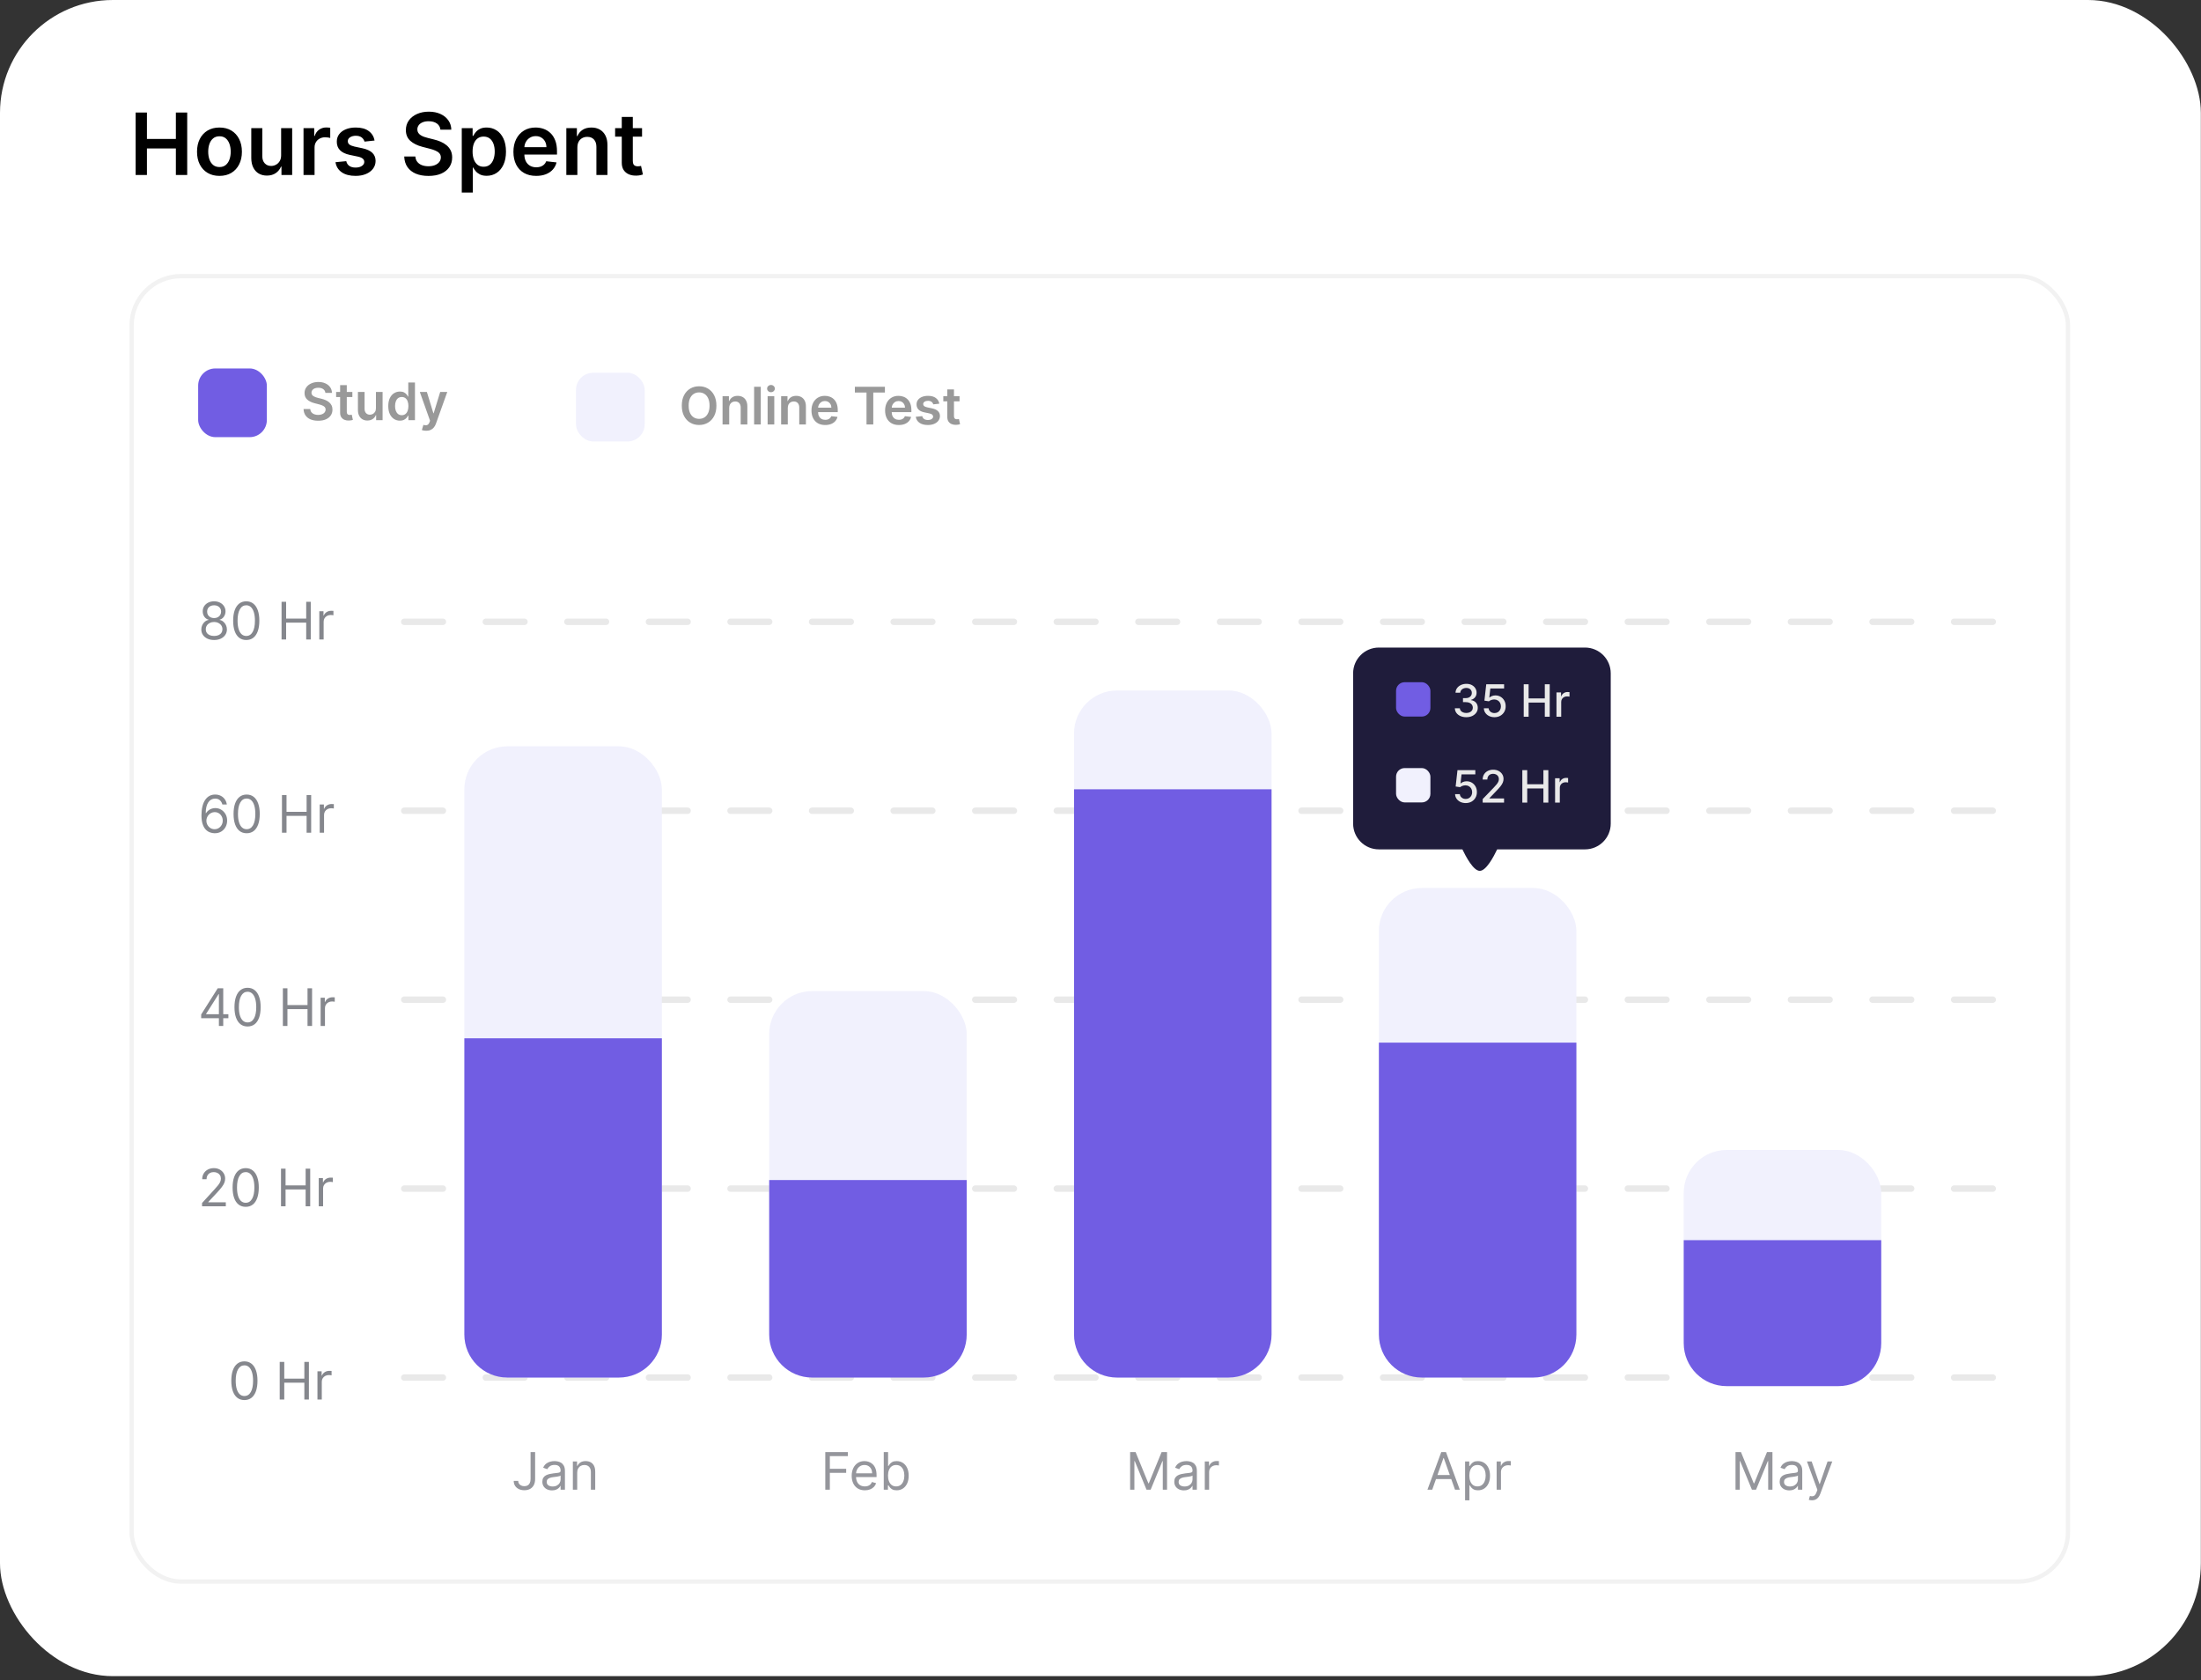 <svg width="507" height="387" viewBox="0 0 507 387" fill="none" xmlns="http://www.w3.org/2000/svg">
<rect x="0" y="0" width="507" height="387" fill="#333333" stroke="none"/>
<rect width="506.965" height="386.055" rx="26" fill="white"/>
<path d="M31.24 40.301V25.915H33.846V32.005H40.512V25.915H43.125V40.301H40.512V34.19H33.846V40.301H31.24ZM50.553 40.511C49.5 40.511 48.587 40.28 47.814 39.816C47.041 39.352 46.442 38.704 46.016 37.87C45.594 37.037 45.384 36.063 45.384 34.948C45.384 33.834 45.594 32.857 46.016 32.019C46.442 31.181 47.041 30.53 47.814 30.066C48.587 29.603 49.5 29.371 50.553 29.371C51.607 29.371 52.52 29.603 53.293 30.066C54.066 30.53 54.663 31.181 55.084 32.019C55.51 32.857 55.723 33.834 55.723 34.948C55.723 36.063 55.51 37.037 55.084 37.87C54.663 38.704 54.066 39.352 53.293 39.816C52.52 40.28 51.607 40.511 50.553 40.511ZM50.568 38.474C51.139 38.474 51.617 38.318 52 38.004C52.384 37.685 52.67 37.259 52.857 36.725C53.049 36.192 53.145 35.597 53.145 34.941C53.145 34.281 53.049 33.684 52.857 33.15C52.67 32.611 52.384 32.183 52 31.865C51.617 31.546 51.139 31.387 50.568 31.387C49.982 31.387 49.495 31.546 49.106 31.865C48.722 32.183 48.434 32.611 48.242 33.15C48.055 33.684 47.962 34.281 47.962 34.941C47.962 35.597 48.055 36.192 48.242 36.725C48.434 37.259 48.722 37.685 49.106 38.004C49.495 38.318 49.982 38.474 50.568 38.474ZM64.758 35.763V29.512H67.301V40.301H64.836V38.383H64.723C64.48 38.987 64.079 39.481 63.522 39.865C62.969 40.249 62.288 40.441 61.478 40.441C60.771 40.441 60.146 40.284 59.602 39.971C59.064 39.652 58.642 39.191 58.338 38.587C58.034 37.978 57.882 37.243 57.882 36.381V29.512H60.424V35.988C60.424 36.672 60.612 37.215 60.986 37.617C61.361 38.02 61.853 38.222 62.461 38.222C62.836 38.222 63.199 38.13 63.55 37.948C63.901 37.765 64.189 37.493 64.414 37.133C64.644 36.768 64.758 36.311 64.758 35.763ZM69.916 40.301V29.512H72.381V31.31H72.494C72.691 30.687 73.028 30.207 73.505 29.87C73.988 29.528 74.538 29.357 75.156 29.357C75.296 29.357 75.453 29.364 75.627 29.378C75.805 29.387 75.952 29.404 76.069 29.427V31.766C75.961 31.729 75.79 31.696 75.556 31.668C75.327 31.635 75.105 31.619 74.889 31.619C74.425 31.619 74.009 31.72 73.639 31.921C73.273 32.117 72.986 32.391 72.775 32.743C72.564 33.094 72.459 33.499 72.459 33.958V40.301H69.916ZM86.286 32.363L83.968 32.616C83.902 32.382 83.788 32.162 83.624 31.956C83.465 31.75 83.249 31.584 82.978 31.457C82.706 31.331 82.373 31.268 81.98 31.268C81.451 31.268 81.006 31.382 80.645 31.612C80.29 31.841 80.114 32.139 80.119 32.504C80.114 32.818 80.229 33.073 80.463 33.27C80.702 33.466 81.095 33.628 81.643 33.754L83.483 34.148C84.504 34.368 85.263 34.717 85.759 35.194C86.26 35.672 86.513 36.297 86.518 37.07C86.513 37.749 86.314 38.348 85.921 38.868C85.532 39.383 84.991 39.786 84.298 40.076C83.605 40.366 82.809 40.511 81.91 40.511C80.589 40.511 79.526 40.235 78.721 39.683C77.915 39.125 77.435 38.35 77.281 37.358L79.76 37.119C79.873 37.606 80.112 37.973 80.477 38.222C80.842 38.47 81.317 38.594 81.903 38.594C82.507 38.594 82.992 38.47 83.357 38.222C83.727 37.973 83.912 37.667 83.912 37.301C83.912 36.992 83.792 36.737 83.553 36.536C83.319 36.334 82.954 36.18 82.458 36.072L80.617 35.686C79.582 35.47 78.817 35.108 78.32 34.597C77.824 34.082 77.578 33.431 77.583 32.644C77.578 31.979 77.758 31.403 78.124 30.916C78.494 30.425 79.007 30.045 79.662 29.778C80.322 29.507 81.083 29.371 81.945 29.371C83.209 29.371 84.204 29.64 84.93 30.179C85.661 30.717 86.113 31.445 86.286 32.363ZM101.451 29.87C101.386 29.256 101.11 28.779 100.623 28.437C100.14 28.095 99.513 27.924 98.74 27.924C98.197 27.924 97.731 28.006 97.342 28.17C96.954 28.334 96.656 28.556 96.45 28.837C96.244 29.118 96.139 29.439 96.134 29.799C96.134 30.099 96.202 30.359 96.338 30.579C96.478 30.799 96.668 30.987 96.907 31.141C97.145 31.291 97.41 31.417 97.7 31.52C97.991 31.623 98.283 31.71 98.578 31.78L99.927 32.117C100.47 32.244 100.992 32.415 101.494 32.63C101.999 32.846 102.451 33.117 102.849 33.445C103.252 33.773 103.57 34.169 103.804 34.632C104.039 35.096 104.156 35.639 104.156 36.262C104.156 37.105 103.94 37.847 103.509 38.489C103.079 39.125 102.456 39.624 101.641 39.985C100.831 40.341 99.85 40.519 98.698 40.519C97.579 40.519 96.607 40.345 95.783 39.999C94.963 39.652 94.322 39.147 93.858 38.481C93.399 37.816 93.151 37.006 93.114 36.051H95.677C95.715 36.552 95.869 36.969 96.141 37.301C96.413 37.634 96.766 37.882 97.202 38.046C97.642 38.21 98.134 38.292 98.677 38.292C99.243 38.292 99.74 38.208 100.166 38.039C100.597 37.866 100.934 37.627 101.177 37.322C101.421 37.013 101.545 36.653 101.55 36.241C101.545 35.866 101.435 35.557 101.22 35.313C101.004 35.065 100.702 34.859 100.313 34.695C99.929 34.527 99.48 34.377 98.965 34.246L97.328 33.824C96.143 33.52 95.207 33.059 94.518 32.441C93.835 31.818 93.493 30.991 93.493 29.961C93.493 29.113 93.722 28.371 94.181 27.734C94.645 27.098 95.275 26.603 96.071 26.252C96.867 25.896 97.768 25.718 98.775 25.718C99.796 25.718 100.69 25.896 101.458 26.252C102.231 26.603 102.837 27.093 103.278 27.72C103.718 28.343 103.945 29.06 103.959 29.87H101.451ZM106.367 44.347V29.512H108.867V31.296H109.015C109.146 31.033 109.331 30.755 109.57 30.46C109.809 30.16 110.132 29.905 110.539 29.694C110.946 29.479 111.466 29.371 112.098 29.371C112.932 29.371 113.684 29.584 114.353 30.01C115.028 30.432 115.561 31.057 115.955 31.886C116.353 32.71 116.552 33.721 116.552 34.92C116.552 36.105 116.357 37.112 115.969 37.941C115.58 38.77 115.051 39.402 114.381 39.837C113.712 40.273 112.953 40.49 112.105 40.49C111.487 40.49 110.975 40.387 110.567 40.181C110.16 39.975 109.832 39.727 109.584 39.437C109.34 39.142 109.151 38.863 109.015 38.601H108.909V44.347H106.367ZM108.86 34.906C108.86 35.604 108.959 36.215 109.155 36.739C109.357 37.264 109.645 37.674 110.019 37.969C110.399 38.259 110.857 38.404 111.396 38.404C111.958 38.404 112.429 38.254 112.808 37.955C113.187 37.65 113.473 37.236 113.665 36.711C113.862 36.182 113.96 35.581 113.96 34.906C113.96 34.236 113.864 33.642 113.672 33.122C113.48 32.602 113.194 32.195 112.815 31.9C112.436 31.605 111.963 31.457 111.396 31.457C110.853 31.457 110.392 31.6 110.012 31.886C109.633 32.171 109.345 32.572 109.148 33.087C108.956 33.602 108.86 34.208 108.86 34.906ZM123.506 40.511C122.424 40.511 121.49 40.287 120.703 39.837C119.921 39.383 119.319 38.741 118.898 37.913C118.476 37.079 118.266 36.098 118.266 34.969C118.266 33.859 118.476 32.886 118.898 32.047C119.324 31.204 119.919 30.549 120.682 30.081C121.445 29.608 122.342 29.371 123.372 29.371C124.037 29.371 124.665 29.479 125.255 29.694C125.85 29.905 126.374 30.233 126.828 30.677C127.287 31.122 127.648 31.689 127.91 32.377C128.172 33.061 128.303 33.876 128.303 34.822V35.602H119.46V33.888H125.866C125.861 33.401 125.756 32.967 125.55 32.588C125.344 32.204 125.056 31.902 124.686 31.682C124.321 31.462 123.895 31.352 123.408 31.352C122.888 31.352 122.431 31.478 122.038 31.731C121.644 31.979 121.338 32.307 121.118 32.715C120.902 33.117 120.792 33.56 120.787 34.042V35.538C120.787 36.166 120.902 36.704 121.132 37.154C121.361 37.599 121.682 37.941 122.094 38.179C122.506 38.414 122.988 38.531 123.541 38.531C123.911 38.531 124.246 38.479 124.545 38.376C124.845 38.268 125.105 38.111 125.325 37.906C125.545 37.7 125.711 37.444 125.824 37.14L128.198 37.407C128.048 38.034 127.763 38.582 127.341 39.05C126.924 39.514 126.39 39.875 125.74 40.132C125.089 40.385 124.344 40.511 123.506 40.511ZM132.997 33.979V40.301H130.455V29.512H132.885V31.345H133.011C133.26 30.741 133.655 30.261 134.199 29.905C134.746 29.549 135.423 29.371 136.229 29.371C136.973 29.371 137.622 29.53 138.174 29.849C138.732 30.167 139.162 30.628 139.467 31.232C139.776 31.837 139.928 32.569 139.923 33.431V40.301H137.381V33.824C137.381 33.103 137.193 32.539 136.819 32.132C136.449 31.724 135.936 31.52 135.28 31.52C134.835 31.52 134.44 31.619 134.093 31.816C133.751 32.008 133.482 32.286 133.285 32.651C133.093 33.017 132.997 33.459 132.997 33.979ZM147.896 29.512V31.478H141.693V29.512H147.896ZM143.225 26.927H145.768V37.056C145.768 37.397 145.819 37.66 145.922 37.842C146.03 38.02 146.17 38.142 146.344 38.208C146.517 38.273 146.709 38.306 146.92 38.306C147.079 38.306 147.224 38.294 147.355 38.271C147.491 38.247 147.594 38.226 147.664 38.208L148.093 40.195C147.957 40.242 147.762 40.294 147.51 40.35C147.261 40.406 146.957 40.439 146.596 40.448C145.96 40.467 145.386 40.371 144.875 40.16C144.365 39.945 143.96 39.612 143.66 39.163C143.365 38.713 143.22 38.151 143.225 37.477V26.927Z" fill="black"/>
<rect x="30.316" y="63.598" width="446.047" height="300.662" rx="11.374" stroke="#F2F2F2" stroke-width="0.989"/>
<path d="M93.119 186.73H459.056" stroke="#E9E9E9" stroke-width="1.484" stroke-linecap="round" stroke-dasharray="8.9 9.89"/>
<path d="M93.119 230.246H459.056" stroke="#E9E9E9" stroke-width="1.484" stroke-linecap="round" stroke-dasharray="8.9 9.89"/>
<path d="M93.119 273.766H459.056" stroke="#E9E9E9" stroke-width="1.484" stroke-linecap="round" stroke-dasharray="8.9 9.89"/>
<path d="M93.119 317.281H459.056" stroke="#E9E9E9" stroke-width="1.484" stroke-linecap="round" stroke-dasharray="8.9 9.89"/>
<path d="M49.322 147.408C48.74 147.408 48.226 147.305 47.78 147.098C47.337 146.889 46.991 146.603 46.742 146.238C46.494 145.871 46.371 145.453 46.374 144.985C46.371 144.617 46.443 144.279 46.59 143.968C46.736 143.654 46.937 143.393 47.191 143.184C47.448 142.972 47.735 142.838 48.051 142.782V142.731C47.636 142.624 47.306 142.391 47.06 142.032C46.814 141.67 46.693 141.26 46.696 140.799C46.693 140.359 46.804 139.965 47.03 139.617C47.256 139.27 47.567 138.996 47.962 138.796C48.36 138.595 48.814 138.495 49.322 138.495C49.825 138.495 50.274 138.595 50.669 138.796C51.065 138.996 51.375 139.27 51.601 139.617C51.83 139.965 51.946 140.359 51.949 140.799C51.946 141.26 51.82 141.67 51.571 142.032C51.326 142.391 51 142.624 50.593 142.731V142.782C50.906 142.838 51.189 142.972 51.44 143.184C51.691 143.393 51.892 143.654 52.042 143.968C52.191 144.279 52.268 144.617 52.27 144.985C52.268 145.453 52.141 145.871 51.889 146.238C51.641 146.603 51.295 146.889 50.851 147.098C50.411 147.305 49.901 147.408 49.322 147.408ZM49.322 146.476C49.715 146.476 50.053 146.412 50.339 146.285C50.624 146.158 50.844 145.979 51 145.747C51.155 145.516 51.234 145.244 51.237 144.934C51.234 144.606 51.149 144.317 50.983 144.065C50.816 143.814 50.589 143.616 50.301 143.472C50.015 143.328 49.689 143.256 49.322 143.256C48.952 143.256 48.622 143.328 48.331 143.472C48.043 143.616 47.815 143.814 47.649 144.065C47.485 144.317 47.404 144.606 47.407 144.934C47.404 145.244 47.479 145.516 47.632 145.747C47.787 145.979 48.009 146.158 48.297 146.285C48.585 146.412 48.927 146.476 49.322 146.476ZM49.322 142.358C49.633 142.358 49.908 142.296 50.148 142.172C50.391 142.047 50.582 141.874 50.72 141.651C50.858 141.428 50.929 141.166 50.932 140.867C50.929 140.573 50.86 140.318 50.724 140.1C50.589 139.88 50.401 139.711 50.161 139.592C49.921 139.47 49.641 139.41 49.322 139.41C48.997 139.41 48.713 139.47 48.471 139.592C48.228 139.711 48.04 139.88 47.907 140.1C47.774 140.318 47.709 140.573 47.712 140.867C47.709 141.166 47.776 141.428 47.911 141.651C48.05 141.874 48.24 142.047 48.483 142.172C48.726 142.296 49.006 142.358 49.322 142.358ZM56.724 147.408C56.085 147.408 55.542 147.234 55.093 146.887C54.644 146.536 54.301 146.03 54.063 145.366C53.826 144.699 53.708 143.894 53.708 142.951C53.708 142.014 53.826 141.213 54.063 140.549C54.303 139.883 54.648 139.374 55.097 139.024C55.549 138.671 56.091 138.495 56.724 138.495C57.356 138.495 57.897 138.671 58.346 139.024C58.798 139.374 59.143 139.883 59.38 140.549C59.62 141.213 59.74 142.014 59.74 142.951C59.74 143.894 59.621 144.699 59.384 145.366C59.147 146.03 58.804 146.536 58.355 146.887C57.906 147.234 57.362 147.408 56.724 147.408ZM56.724 146.476C57.356 146.476 57.848 146.171 58.198 145.561C58.548 144.951 58.723 144.081 58.723 142.951C58.723 142.2 58.643 141.56 58.482 141.032C58.324 140.504 58.095 140.102 57.795 139.825C57.499 139.548 57.142 139.41 56.724 139.41C56.097 139.41 55.607 139.719 55.254 140.337C54.901 140.953 54.724 141.824 54.724 142.951C54.724 143.702 54.803 144.341 54.961 144.866C55.12 145.391 55.347 145.791 55.644 146.065C55.943 146.339 56.303 146.476 56.724 146.476ZM64.857 147.289V138.613H65.908V142.477H70.534V138.613H71.584V147.289H70.534V143.409H65.908V147.289H64.857ZM73.552 147.289V140.782H74.518V141.765H74.585C74.704 141.443 74.919 141.182 75.229 140.981C75.54 140.781 75.89 140.681 76.28 140.681C76.353 140.681 76.445 140.682 76.555 140.685C76.665 140.688 76.749 140.692 76.805 140.698V141.714C76.771 141.706 76.694 141.693 76.572 141.676C76.454 141.656 76.328 141.646 76.195 141.646C75.879 141.646 75.597 141.713 75.348 141.846C75.102 141.975 74.907 142.156 74.763 142.388C74.622 142.617 74.552 142.878 74.552 143.171V147.289H73.552Z" fill="#85878D"/>
<path d="M49.424 191.915C49.068 191.91 48.712 191.842 48.356 191.712C48 191.582 47.676 191.363 47.382 191.056C47.088 190.745 46.852 190.326 46.674 189.797C46.496 189.266 46.407 188.6 46.407 187.798C46.407 187.03 46.48 186.349 46.624 185.756C46.768 185.16 46.977 184.659 47.251 184.252C47.525 183.843 47.855 183.532 48.242 183.32C48.632 183.108 49.071 183.003 49.559 183.003C50.045 183.003 50.477 183.1 50.855 183.295C51.237 183.487 51.547 183.755 51.788 184.1C52.028 184.444 52.183 184.841 52.254 185.29H51.22C51.124 184.9 50.937 184.577 50.661 184.32C50.384 184.063 50.017 183.935 49.559 183.935C48.887 183.935 48.358 184.227 47.971 184.811C47.587 185.396 47.393 186.216 47.39 187.273H47.458C47.616 187.033 47.804 186.828 48.022 186.658C48.242 186.486 48.485 186.353 48.75 186.26C49.016 186.167 49.297 186.12 49.593 186.12C50.09 186.12 50.545 186.245 50.957 186.493C51.37 186.739 51.7 187.079 51.949 187.514C52.197 187.946 52.321 188.442 52.321 189.001C52.321 189.538 52.201 190.029 51.961 190.475C51.721 190.919 51.384 191.272 50.949 191.534C50.517 191.794 50.008 191.921 49.424 191.915ZM49.424 190.984C49.779 190.984 50.099 190.895 50.381 190.717C50.666 190.539 50.891 190.3 51.055 190.001C51.221 189.701 51.305 189.368 51.305 189.001C51.305 188.642 51.224 188.316 51.063 188.022C50.905 187.726 50.686 187.49 50.407 187.315C50.13 187.14 49.813 187.052 49.458 187.052C49.189 187.052 48.939 187.106 48.708 187.213C48.476 187.318 48.273 187.462 48.098 187.645C47.925 187.829 47.79 188.039 47.691 188.277C47.592 188.511 47.543 188.758 47.543 189.018C47.543 189.362 47.623 189.684 47.784 189.984C47.948 190.283 48.171 190.525 48.454 190.708C48.739 190.892 49.062 190.984 49.424 190.984ZM56.817 191.915C56.179 191.915 55.635 191.742 55.186 191.394C54.737 191.044 54.394 190.537 54.157 189.874C53.919 189.207 53.801 188.402 53.801 187.459C53.801 186.521 53.919 185.721 54.157 185.057C54.397 184.391 54.741 183.882 55.19 183.532C55.642 183.179 56.184 183.003 56.817 183.003C57.45 183.003 57.99 183.179 58.439 183.532C58.891 183.882 59.236 184.391 59.473 185.057C59.713 185.721 59.833 186.521 59.833 187.459C59.833 188.402 59.714 189.207 59.477 189.874C59.24 190.537 58.897 191.044 58.448 191.394C57.999 191.742 57.455 191.915 56.817 191.915ZM56.817 190.984C57.45 190.984 57.941 190.679 58.291 190.069C58.641 189.459 58.816 188.589 58.816 187.459C58.816 186.708 58.736 186.068 58.575 185.54C58.417 185.012 58.188 184.609 57.889 184.333C57.592 184.056 57.235 183.918 56.817 183.918C56.19 183.918 55.7 184.227 55.347 184.845C54.994 185.461 54.817 186.332 54.817 187.459C54.817 188.21 54.897 188.848 55.055 189.374C55.213 189.899 55.44 190.299 55.737 190.573C56.036 190.847 56.396 190.984 56.817 190.984ZM64.95 191.797V183.121H66.001V186.985H70.627V183.121H71.677V191.797H70.627V187.917H66.001V191.797H64.95ZM73.645 191.797V185.29H74.611V186.273H74.679C74.797 185.951 75.012 185.69 75.323 185.489C75.633 185.289 75.984 185.188 76.373 185.188C76.447 185.188 76.538 185.19 76.649 185.193C76.759 185.195 76.842 185.2 76.898 185.205V186.222C76.865 186.214 76.787 186.201 76.665 186.184C76.547 186.164 76.421 186.154 76.288 186.154C75.972 186.154 75.69 186.221 75.441 186.353C75.196 186.483 75.001 186.664 74.857 186.896C74.716 187.124 74.645 187.386 74.645 187.679V191.797H73.645Z" fill="#85878D"/>
<path d="M46.34 234.524V233.659L50.152 227.627H50.779V228.966H50.356L47.475 233.524V233.592H52.609V234.524H46.34ZM50.423 236.303V234.261V233.858V227.627H51.423V236.303H50.423ZM57.027 236.421C56.388 236.421 55.845 236.248 55.396 235.9C54.947 235.55 54.603 235.043 54.366 234.38C54.129 233.713 54.01 232.908 54.01 231.965C54.01 231.027 54.129 230.227 54.366 229.563C54.606 228.896 54.951 228.388 55.4 228.038C55.852 227.685 56.394 227.508 57.027 227.508C57.659 227.508 58.2 227.685 58.649 228.038C59.101 228.388 59.445 228.896 59.683 229.563C59.923 230.227 60.043 231.027 60.043 231.965C60.043 232.908 59.924 233.713 59.687 234.38C59.45 235.043 59.106 235.55 58.657 235.9C58.209 236.248 57.665 236.421 57.027 236.421ZM57.027 235.489C57.659 235.489 58.151 235.184 58.501 234.574C58.851 233.964 59.026 233.095 59.026 231.965C59.026 231.214 58.946 230.574 58.785 230.046C58.626 229.518 58.398 229.115 58.098 228.839C57.802 228.562 57.444 228.423 57.027 228.423C56.4 228.423 55.91 228.733 55.557 229.351C55.204 229.967 55.027 230.838 55.027 231.965C55.027 232.716 55.106 233.354 55.264 233.88C55.422 234.405 55.65 234.805 55.946 235.078C56.246 235.352 56.606 235.489 57.027 235.489ZM65.16 236.303V227.627H66.211V231.49H70.837V227.627H71.887V236.303H70.837V232.422H66.211V236.303H65.16ZM73.855 236.303V229.796H74.821V230.779H74.888C75.007 230.457 75.222 230.196 75.532 229.995C75.843 229.795 76.193 229.694 76.583 229.694C76.656 229.694 76.748 229.696 76.858 229.699C76.968 229.701 77.052 229.706 77.108 229.711V230.728C77.074 230.719 76.997 230.707 76.875 230.69C76.757 230.67 76.631 230.66 76.498 230.66C76.182 230.66 75.9 230.727 75.651 230.859C75.405 230.989 75.21 231.17 75.066 231.401C74.925 231.63 74.855 231.891 74.855 232.185V236.303H73.855Z" fill="#85878D"/>
<path d="M46.543 277.842V277.079L49.407 273.945C49.743 273.577 50.02 273.258 50.237 272.987C50.455 272.713 50.615 272.456 50.72 272.216C50.827 271.973 50.881 271.719 50.881 271.454C50.881 271.149 50.807 270.885 50.661 270.661C50.517 270.438 50.319 270.266 50.068 270.145C49.816 270.023 49.534 269.963 49.22 269.963C48.887 269.963 48.596 270.032 48.348 270.17C48.102 270.306 47.911 270.496 47.776 270.742C47.643 270.988 47.577 271.276 47.577 271.606H46.577C46.577 271.098 46.694 270.652 46.929 270.268C47.163 269.883 47.482 269.584 47.886 269.369C48.293 269.155 48.749 269.047 49.254 269.047C49.763 269.047 50.213 269.155 50.606 269.369C50.998 269.584 51.306 269.874 51.529 270.238C51.752 270.602 51.864 271.007 51.864 271.454C51.864 271.773 51.806 272.085 51.69 272.39C51.577 272.692 51.379 273.029 51.097 273.402C50.817 273.772 50.429 274.224 49.932 274.758L47.983 276.842V276.91H52.016V277.842H46.543ZM56.596 277.96C55.957 277.96 55.414 277.787 54.965 277.439C54.516 277.089 54.172 276.582 53.935 275.919C53.698 275.252 53.579 274.447 53.579 273.504C53.579 272.566 53.698 271.766 53.935 271.102C54.175 270.436 54.52 269.927 54.969 269.577C55.421 269.224 55.963 269.047 56.596 269.047C57.228 269.047 57.769 269.224 58.218 269.577C58.67 269.927 59.014 270.436 59.252 271.102C59.492 271.766 59.612 272.566 59.612 273.504C59.612 274.447 59.493 275.252 59.256 275.919C59.019 276.582 58.675 277.089 58.227 277.439C57.777 277.787 57.234 277.96 56.596 277.96ZM56.596 277.028C57.228 277.028 57.719 276.723 58.07 276.113C58.42 275.503 58.595 274.634 58.595 273.504C58.595 272.753 58.514 272.113 58.354 271.585C58.195 271.057 57.967 270.654 57.667 270.378C57.371 270.101 57.014 269.963 56.596 269.963C55.969 269.963 55.479 270.272 55.126 270.89C54.773 271.506 54.596 272.377 54.596 273.504C54.596 274.255 54.675 274.893 54.833 275.419C54.991 275.944 55.219 276.344 55.515 276.618C55.815 276.891 56.175 277.028 56.596 277.028ZM64.729 277.842V269.166H65.78V273.029H70.406V269.166H71.456V277.842H70.406V273.961H65.78V277.842H64.729ZM73.424 277.842V271.335H74.39V272.318H74.457C74.576 271.996 74.791 271.735 75.101 271.534C75.412 271.334 75.762 271.233 76.152 271.233C76.225 271.233 76.317 271.235 76.427 271.238C76.537 271.24 76.621 271.245 76.677 271.25V272.267C76.643 272.259 76.566 272.246 76.444 272.229C76.326 272.209 76.2 272.199 76.067 272.199C75.751 272.199 75.468 272.266 75.22 272.398C74.974 272.528 74.779 272.709 74.635 272.941C74.494 273.169 74.424 273.431 74.424 273.724V277.842H73.424Z" fill="#85878D"/>
<path d="M56.297 322.466C55.658 322.466 55.115 322.293 54.666 321.945C54.217 321.595 53.874 321.088 53.636 320.424C53.399 319.758 53.281 318.953 53.281 318.01C53.281 317.072 53.399 316.272 53.636 315.608C53.876 314.941 54.221 314.433 54.67 314.083C55.122 313.73 55.664 313.553 56.297 313.553C56.929 313.553 57.47 313.73 57.919 314.083C58.371 314.433 58.715 314.941 58.953 315.608C59.193 316.272 59.313 317.072 59.313 318.01C59.313 318.953 59.194 319.758 58.957 320.424C58.72 321.088 58.377 321.595 57.928 321.945C57.479 322.293 56.935 322.466 56.297 322.466ZM56.297 321.534C56.929 321.534 57.421 321.229 57.771 320.619C58.121 320.009 58.296 319.139 58.296 318.01C58.296 317.259 58.216 316.619 58.055 316.091C57.897 315.563 57.668 315.16 57.368 314.884C57.072 314.607 56.715 314.468 56.297 314.468C55.67 314.468 55.18 314.778 54.827 315.396C54.474 316.012 54.297 316.883 54.297 318.01C54.297 318.761 54.376 319.399 54.534 319.925C54.693 320.45 54.92 320.849 55.217 321.123C55.516 321.397 55.876 321.534 56.297 321.534ZM64.43 322.348V313.672H65.481V317.535H70.107V313.672H71.157V322.348H70.107V318.467H65.481V322.348H64.43ZM73.125 322.348V315.841H74.091V316.824H74.159C74.277 316.502 74.492 316.24 74.802 316.04C75.113 315.839 75.463 315.739 75.853 315.739C75.926 315.739 76.018 315.741 76.128 315.743C76.239 315.746 76.322 315.751 76.378 315.756V316.773C76.344 316.764 76.267 316.752 76.145 316.735C76.027 316.715 75.901 316.705 75.768 316.705C75.452 316.705 75.17 316.771 74.921 316.904C74.675 317.034 74.481 317.215 74.337 317.446C74.195 317.675 74.125 317.936 74.125 318.23V322.348H73.125Z" fill="#85878D"/>
<path d="M122.216 334.44H123.267V340.641C123.267 341.195 123.165 341.665 122.962 342.052C122.758 342.439 122.472 342.733 122.102 342.933C121.732 343.134 121.295 343.234 120.793 343.234C120.318 343.234 119.896 343.148 119.526 342.975C119.156 342.8 118.865 342.552 118.653 342.23C118.442 341.908 118.336 341.525 118.336 341.082H119.369C119.369 341.328 119.43 341.542 119.551 341.726C119.676 341.907 119.845 342.048 120.06 342.149C120.274 342.251 120.519 342.302 120.793 342.302C121.095 342.302 121.352 342.238 121.564 342.111C121.775 341.984 121.936 341.798 122.047 341.552C122.159 341.304 122.216 341 122.216 340.641V334.44ZM127.151 343.268C126.739 343.268 126.365 343.19 126.029 343.035C125.692 342.877 125.426 342.649 125.228 342.353C125.03 342.053 124.931 341.692 124.931 341.268C124.931 340.895 125.005 340.593 125.152 340.362C125.299 340.127 125.495 339.944 125.74 339.811C125.986 339.678 126.257 339.579 126.554 339.514C126.853 339.447 127.154 339.393 127.456 339.354C127.852 339.303 128.172 339.265 128.418 339.239C128.666 339.211 128.847 339.164 128.96 339.099C129.076 339.034 129.134 338.921 129.134 338.76V338.727C129.134 338.309 129.019 337.984 128.791 337.752C128.565 337.521 128.221 337.405 127.761 337.405C127.284 337.405 126.91 337.509 126.639 337.718C126.367 337.927 126.177 338.15 126.067 338.388L125.118 338.049C125.287 337.653 125.513 337.346 125.796 337.125C126.081 336.902 126.391 336.747 126.728 336.659C127.066 336.569 127.4 336.524 127.727 336.524C127.936 336.524 128.176 336.549 128.447 336.6C128.721 336.648 128.985 336.748 129.24 336.901C129.497 337.053 129.71 337.283 129.879 337.591C130.049 337.899 130.133 338.311 130.133 338.828V343.115H129.134V342.234H129.083C129.015 342.375 128.902 342.526 128.744 342.687C128.586 342.848 128.375 342.985 128.113 343.098C127.85 343.211 127.53 343.268 127.151 343.268ZM127.304 342.37C127.699 342.37 128.032 342.292 128.303 342.137C128.577 341.981 128.783 341.781 128.922 341.535C129.063 341.289 129.134 341.031 129.134 340.76V339.845C129.091 339.896 128.998 339.942 128.854 339.985C128.713 340.024 128.549 340.06 128.363 340.091C128.179 340.119 128 340.144 127.825 340.167C127.652 340.187 127.513 340.204 127.405 340.218C127.145 340.252 126.903 340.307 126.677 340.383C126.454 340.456 126.273 340.568 126.134 340.718C125.999 340.864 125.931 341.065 125.931 341.319C125.931 341.666 126.06 341.929 126.317 342.107C126.576 342.282 126.905 342.37 127.304 342.37ZM132.958 339.201V343.115H131.958V336.608H132.924V337.625H133.009C133.161 337.295 133.393 337.029 133.703 336.829C134.014 336.625 134.415 336.524 134.907 336.524C135.347 336.524 135.733 336.614 136.063 336.795C136.393 336.973 136.65 337.244 136.834 337.608C137.018 337.97 137.109 338.427 137.109 338.981V343.115H136.11V339.049C136.11 338.537 135.977 338.139 135.711 337.854C135.446 337.566 135.082 337.422 134.618 337.422C134.299 337.422 134.014 337.491 133.763 337.629C133.514 337.768 133.318 337.97 133.174 338.235C133.03 338.501 132.958 338.823 132.958 339.201Z" fill="#95969C"/>
<path d="M190.104 343.115V334.44H195.306V335.371H191.155V338.303H194.917V339.235H191.155V343.115H190.104ZM199.221 343.251C198.594 343.251 198.053 343.112 197.598 342.836C197.146 342.556 196.797 342.166 196.552 341.666C196.309 341.164 196.187 340.579 196.187 339.913C196.187 339.246 196.309 338.659 196.552 338.15C196.797 337.639 197.139 337.241 197.577 336.956C198.017 336.668 198.531 336.524 199.119 336.524C199.458 336.524 199.792 336.58 200.123 336.693C200.453 336.806 200.754 336.99 201.025 337.244C201.296 337.495 201.512 337.828 201.673 338.244C201.834 338.659 201.915 339.17 201.915 339.777V340.201H196.899V339.337H200.898C200.898 338.969 200.825 338.642 200.678 338.354C200.534 338.066 200.328 337.838 200.059 337.672C199.794 337.505 199.48 337.422 199.119 337.422C198.721 337.422 198.376 337.521 198.085 337.718C197.797 337.913 197.575 338.167 197.42 338.481C197.265 338.794 197.187 339.13 197.187 339.489V340.065C197.187 340.557 197.272 340.973 197.441 341.315C197.614 341.654 197.852 341.912 198.157 342.09C198.462 342.265 198.817 342.353 199.221 342.353C199.483 342.353 199.72 342.316 199.932 342.243C200.147 342.166 200.332 342.053 200.487 341.904C200.642 341.751 200.763 341.562 200.847 341.336L201.813 341.607C201.711 341.935 201.541 342.223 201.301 342.471C201.06 342.717 200.764 342.909 200.411 343.047C200.058 343.183 199.661 343.251 199.221 343.251ZM203.571 343.115V334.44H204.571V337.642H204.656C204.729 337.529 204.831 337.385 204.961 337.21C205.093 337.032 205.283 336.874 205.528 336.736C205.777 336.594 206.113 336.524 206.536 336.524C207.084 336.524 207.567 336.661 207.985 336.935C208.403 337.209 208.729 337.597 208.964 338.1C209.198 338.602 209.315 339.195 209.315 339.879C209.315 340.568 209.198 341.165 208.964 341.671C208.729 342.173 208.405 342.563 207.989 342.84C207.574 343.114 207.096 343.251 206.553 343.251C206.135 343.251 205.801 343.182 205.549 343.043C205.298 342.902 205.105 342.742 204.969 342.565C204.833 342.384 204.729 342.234 204.656 342.115H204.537V343.115H203.571ZM204.554 339.862C204.554 340.353 204.626 340.787 204.77 341.162C204.914 341.535 205.124 341.827 205.401 342.039C205.678 342.248 206.017 342.353 206.418 342.353C206.836 342.353 207.185 342.243 207.464 342.022C207.747 341.799 207.958 341.5 208.1 341.124C208.244 340.746 208.316 340.325 208.316 339.862C208.316 339.404 208.245 338.992 208.104 338.625C207.965 338.255 207.755 337.963 207.473 337.748C207.193 337.531 206.841 337.422 206.418 337.422C206.011 337.422 205.669 337.525 205.393 337.731C205.116 337.934 204.907 338.22 204.766 338.587C204.624 338.951 204.554 339.376 204.554 339.862Z" fill="#95969C"/>
<path d="M260.324 334.44H261.578L264.526 341.641H264.628L267.576 334.44H268.83V343.115H267.847V336.524H267.763L265.052 343.115H264.103L261.392 336.524H261.307V343.115H260.324V334.44ZM272.716 343.268C272.304 343.268 271.929 343.19 271.593 343.035C271.257 342.877 270.99 342.649 270.793 342.353C270.595 342.053 270.496 341.692 270.496 341.268C270.496 340.895 270.57 340.593 270.716 340.362C270.863 340.127 271.06 339.944 271.305 339.811C271.551 339.678 271.822 339.579 272.119 339.514C272.418 339.447 272.719 339.393 273.021 339.354C273.416 339.303 273.737 339.265 273.983 339.239C274.231 339.211 274.412 339.164 274.525 339.099C274.641 339.034 274.698 338.921 274.698 338.76V338.727C274.698 338.309 274.584 337.984 274.355 337.752C274.129 337.521 273.786 337.405 273.326 337.405C272.849 337.405 272.474 337.509 272.203 337.718C271.932 337.927 271.742 338.15 271.631 338.388L270.683 338.049C270.852 337.653 271.078 337.346 271.36 337.125C271.646 336.902 271.956 336.747 272.292 336.659C272.631 336.569 272.964 336.524 273.292 336.524C273.501 336.524 273.741 336.549 274.012 336.6C274.286 336.648 274.55 336.748 274.804 336.901C275.061 337.053 275.275 337.283 275.444 337.591C275.613 337.899 275.698 338.311 275.698 338.828V343.115H274.698V342.234H274.648C274.58 342.375 274.467 342.526 274.309 342.687C274.151 342.848 273.94 342.985 273.678 343.098C273.415 343.211 273.094 343.268 272.716 343.268ZM272.868 342.37C273.264 342.37 273.597 342.292 273.868 342.137C274.142 341.981 274.348 341.781 274.487 341.535C274.628 341.289 274.698 341.031 274.698 340.76V339.845C274.656 339.896 274.563 339.942 274.419 339.985C274.278 340.024 274.114 340.06 273.927 340.091C273.744 340.119 273.565 340.144 273.389 340.167C273.217 340.187 273.077 340.204 272.97 340.218C272.71 340.252 272.467 340.307 272.241 340.383C272.018 340.456 271.838 340.568 271.699 340.718C271.564 340.864 271.496 341.065 271.496 341.319C271.496 341.666 271.624 341.929 271.881 342.107C272.141 342.282 272.47 342.37 272.868 342.37ZM277.523 343.115V336.608H278.489V337.591H278.557C278.675 337.269 278.89 337.008 279.2 336.808C279.511 336.607 279.861 336.507 280.251 336.507C280.324 336.507 280.416 336.508 280.526 336.511C280.636 336.514 280.72 336.518 280.776 336.524V337.54C280.742 337.532 280.665 337.519 280.543 337.502C280.425 337.483 280.299 337.473 280.166 337.473C279.85 337.473 279.568 337.539 279.319 337.672C279.073 337.802 278.878 337.982 278.734 338.214C278.593 338.443 278.523 338.704 278.523 338.998V343.115H277.523Z" fill="#95969C"/>
<path d="M329.911 343.115H328.81L331.995 334.44H333.08L336.266 343.115H335.164L332.572 335.812H332.504L329.911 343.115ZM330.318 339.726H334.757V340.658H330.318V339.726ZM337.481 345.555V336.608H338.447V337.642H338.566C338.639 337.529 338.741 337.385 338.871 337.21C339.004 337.032 339.193 336.874 339.438 336.736C339.687 336.594 340.023 336.524 340.447 336.524C340.995 336.524 341.477 336.661 341.895 336.935C342.313 337.209 342.64 337.597 342.874 338.1C343.108 338.602 343.226 339.195 343.226 339.879C343.226 340.568 343.108 341.165 342.874 341.671C342.64 342.173 342.315 342.563 341.9 342.84C341.485 343.114 341.006 343.251 340.464 343.251C340.046 343.251 339.711 343.182 339.46 343.043C339.208 342.902 339.015 342.742 338.879 342.565C338.744 342.384 338.639 342.234 338.566 342.115H338.481V345.555H337.481ZM338.464 339.862C338.464 340.353 338.536 340.787 338.68 341.162C338.824 341.535 339.035 341.827 339.311 342.039C339.588 342.248 339.927 342.353 340.328 342.353C340.746 342.353 341.095 342.243 341.374 342.022C341.657 341.799 341.869 341.5 342.01 341.124C342.154 340.746 342.226 340.325 342.226 339.862C342.226 339.404 342.155 338.992 342.014 338.625C341.876 338.255 341.665 337.963 341.383 337.748C341.103 337.531 340.752 337.422 340.328 337.422C339.921 337.422 339.58 337.525 339.303 337.731C339.026 337.934 338.817 338.22 338.676 338.587C338.535 338.951 338.464 339.376 338.464 339.862ZM344.751 343.115V336.608H345.716V337.591H345.784C345.903 337.269 346.118 337.008 346.428 336.808C346.739 336.607 347.089 336.507 347.479 336.507C347.552 336.507 347.644 336.508 347.754 336.511C347.864 336.514 347.948 336.518 348.004 336.524V337.54C347.97 337.532 347.892 337.519 347.771 337.502C347.652 337.483 347.527 337.473 347.394 337.473C347.078 337.473 346.795 337.539 346.547 337.672C346.301 337.802 346.106 337.982 345.962 338.214C345.821 338.443 345.75 338.704 345.75 338.998V343.115H344.751Z" fill="#95969C"/>
<path d="M399.776 334.44H401.03L403.978 341.641H404.08L407.029 334.44H408.282V343.115H407.3V336.524H407.215L404.504 343.115H403.555L400.844 336.524H400.759V343.115H399.776V334.44ZM412.168 343.268C411.756 343.268 411.382 343.19 411.045 343.035C410.709 342.877 410.443 342.649 410.245 342.353C410.047 342.053 409.948 341.692 409.948 341.268C409.948 340.895 410.022 340.593 410.169 340.362C410.315 340.127 410.512 339.944 410.757 339.811C411.003 339.678 411.274 339.579 411.571 339.514C411.87 339.447 412.171 339.393 412.473 339.354C412.868 339.303 413.189 339.265 413.435 339.239C413.683 339.211 413.864 339.164 413.977 339.099C414.093 339.034 414.151 338.921 414.151 338.76V338.727C414.151 338.309 414.036 337.984 413.807 337.752C413.582 337.521 413.238 337.405 412.778 337.405C412.301 337.405 411.927 337.509 411.655 337.718C411.384 337.927 411.194 338.15 411.084 338.388L410.135 338.049C410.304 337.653 410.53 337.346 410.812 337.125C411.098 336.902 411.408 336.747 411.744 336.659C412.083 336.569 412.417 336.524 412.744 336.524C412.953 336.524 413.193 336.549 413.464 336.6C413.738 336.648 414.002 336.748 414.256 336.901C414.513 337.053 414.727 337.283 414.896 337.591C415.066 337.899 415.15 338.311 415.15 338.828V343.115H414.151V342.234H414.1C414.032 342.375 413.919 342.526 413.761 342.687C413.603 342.848 413.392 342.985 413.13 343.098C412.867 343.211 412.546 343.268 412.168 343.268ZM412.321 342.37C412.716 342.37 413.049 342.292 413.32 342.137C413.594 341.981 413.8 341.781 413.939 341.535C414.08 341.289 414.151 341.031 414.151 340.76V339.845C414.108 339.896 414.015 339.942 413.871 339.985C413.73 340.024 413.566 340.06 413.38 340.091C413.196 340.119 413.017 340.144 412.842 340.167C412.669 340.187 412.53 340.204 412.422 340.218C412.162 340.252 411.92 340.307 411.694 340.383C411.47 340.456 411.29 340.568 411.151 340.718C411.016 340.864 410.948 341.065 410.948 341.319C410.948 341.666 411.077 341.929 411.334 342.107C411.593 342.282 411.922 342.37 412.321 342.37ZM417.386 345.555C417.217 345.555 417.065 345.541 416.933 345.513C416.8 345.487 416.708 345.462 416.657 345.437L416.912 344.556C417.154 344.618 417.369 344.64 417.555 344.623C417.742 344.606 417.907 344.523 418.051 344.373C418.198 344.227 418.332 343.988 418.453 343.657L418.64 343.149L416.234 336.608H417.318L419.114 341.794H419.182L420.978 336.608H422.063L419.301 344.064C419.176 344.4 419.023 344.678 418.839 344.899C418.655 345.122 418.442 345.287 418.199 345.394C417.959 345.502 417.688 345.555 417.386 345.555Z" fill="#95969C"/>
<rect x="45.645" y="84.861" width="15.824" height="15.824" rx="3.956" fill="#715DE3"/>
<path d="M74.952 90.483C74.912 90.113 74.746 89.825 74.452 89.618C74.161 89.412 73.783 89.309 73.317 89.309C72.989 89.309 72.708 89.359 72.474 89.458C72.239 89.556 72.06 89.691 71.936 89.86C71.811 90.029 71.748 90.223 71.745 90.44C71.745 90.621 71.786 90.778 71.868 90.911C71.953 91.043 72.067 91.156 72.211 91.249C72.355 91.34 72.515 91.416 72.69 91.478C72.865 91.54 73.041 91.593 73.219 91.635L74.033 91.838C74.36 91.915 74.675 92.018 74.977 92.147C75.282 92.277 75.555 92.441 75.795 92.639C76.038 92.837 76.23 93.075 76.371 93.355C76.512 93.634 76.583 93.962 76.583 94.338C76.583 94.846 76.453 95.294 76.193 95.68C75.933 96.065 75.558 96.365 75.066 96.583C74.578 96.797 73.986 96.905 73.291 96.905C72.616 96.905 72.03 96.8 71.533 96.591C71.039 96.382 70.652 96.077 70.373 95.676C70.096 95.275 69.946 94.787 69.924 94.21H71.47C71.492 94.513 71.586 94.764 71.749 94.965C71.913 95.165 72.126 95.315 72.389 95.414C72.654 95.513 72.951 95.562 73.279 95.562C73.62 95.562 73.92 95.511 74.177 95.409C74.436 95.305 74.64 95.161 74.787 94.977C74.934 94.791 75.008 94.573 75.011 94.325C75.008 94.099 74.942 93.913 74.812 93.766C74.682 93.616 74.5 93.492 74.266 93.393C74.034 93.291 73.763 93.201 73.452 93.122L72.465 92.868C71.751 92.684 71.186 92.406 70.771 92.033C70.359 91.657 70.152 91.159 70.152 90.538C70.152 90.027 70.291 89.579 70.567 89.195C70.847 88.811 71.227 88.513 71.707 88.301C72.187 88.086 72.731 87.979 73.338 87.979C73.954 87.979 74.493 88.086 74.956 88.301C75.422 88.513 75.788 88.808 76.053 89.186C76.319 89.562 76.456 89.994 76.464 90.483H74.952ZM81.165 90.267V91.453H77.425V90.267H81.165ZM78.348 88.708H79.882V94.816C79.882 95.022 79.913 95.181 79.975 95.291C80.04 95.398 80.125 95.472 80.229 95.511C80.334 95.551 80.449 95.57 80.576 95.57C80.672 95.57 80.76 95.563 80.839 95.549C80.921 95.535 80.983 95.522 81.025 95.511L81.284 96.71C81.202 96.738 81.085 96.769 80.932 96.803C80.783 96.837 80.599 96.857 80.382 96.862C79.998 96.874 79.652 96.816 79.344 96.689C79.036 96.559 78.792 96.358 78.611 96.087C78.433 95.816 78.346 95.477 78.348 95.07V88.708ZM86.595 94.037V90.267H88.129V96.773H86.642V95.617H86.574C86.427 95.981 86.186 96.279 85.85 96.511C85.516 96.742 85.105 96.858 84.617 96.858C84.19 96.858 83.813 96.764 83.486 96.574C83.161 96.382 82.907 96.104 82.723 95.74C82.54 95.373 82.448 94.929 82.448 94.41V90.267H83.981V94.172C83.981 94.585 84.094 94.912 84.32 95.155C84.546 95.398 84.843 95.519 85.21 95.519C85.436 95.519 85.655 95.465 85.866 95.354C86.078 95.244 86.252 95.08 86.388 94.863C86.526 94.643 86.595 94.367 86.595 94.037ZM92.12 96.888C91.609 96.888 91.151 96.757 90.748 96.494C90.344 96.231 90.025 95.85 89.79 95.35C89.556 94.85 89.439 94.243 89.439 93.528C89.439 92.805 89.557 92.195 89.794 91.698C90.034 91.199 90.358 90.822 90.764 90.567C91.171 90.31 91.624 90.182 92.124 90.182C92.506 90.182 92.819 90.247 93.065 90.377C93.311 90.504 93.505 90.658 93.649 90.838C93.793 91.016 93.905 91.184 93.984 91.343H94.048V88.098H95.585V96.773H94.077V95.748H93.984C93.905 95.906 93.791 96.075 93.641 96.252C93.491 96.427 93.293 96.577 93.048 96.701C92.802 96.826 92.493 96.888 92.12 96.888ZM92.548 95.63C92.873 95.63 93.15 95.542 93.378 95.367C93.607 95.189 93.781 94.942 93.899 94.626C94.018 94.309 94.077 93.941 94.077 93.52C94.077 93.099 94.018 92.734 93.899 92.423C93.784 92.112 93.611 91.871 93.382 91.698C93.157 91.526 92.878 91.44 92.548 91.44C92.206 91.44 91.921 91.529 91.692 91.707C91.463 91.885 91.291 92.131 91.175 92.444C91.06 92.757 91.002 93.116 91.002 93.52C91.002 93.927 91.06 94.29 91.175 94.609C91.294 94.925 91.468 95.175 91.697 95.359C91.928 95.539 92.212 95.63 92.548 95.63ZM98.173 99.213C97.964 99.213 97.77 99.197 97.592 99.163C97.417 99.132 97.277 99.095 97.173 99.052L97.529 97.858C97.752 97.923 97.951 97.954 98.126 97.951C98.301 97.948 98.455 97.893 98.588 97.786C98.723 97.681 98.838 97.506 98.931 97.261L99.062 96.909L96.703 90.267H98.329L99.829 95.181H99.897L101.401 90.267H103.031L100.426 97.561C100.305 97.906 100.144 98.201 99.943 98.447C99.743 98.695 99.497 98.885 99.206 99.014C98.918 99.147 98.574 99.213 98.173 99.213Z" fill="#999999"/>
<rect x="132.68" y="85.852" width="15.824" height="15.824" rx="3.956" fill="#F1F1FD"/>
<path d="M165.024 93.426C165.024 94.361 164.849 95.161 164.499 95.828C164.151 96.491 163.677 97 163.075 97.353C162.477 97.706 161.797 97.882 161.038 97.882C160.278 97.882 159.597 97.706 158.996 97.353C158.397 96.997 157.923 96.487 157.572 95.823C157.225 95.157 157.051 94.358 157.051 93.426C157.051 92.491 157.225 91.692 157.572 91.028C157.923 90.362 158.397 89.852 158.996 89.499C159.597 89.146 160.278 88.969 161.038 88.969C161.797 88.969 162.477 89.146 163.075 89.499C163.677 89.852 164.151 90.362 164.499 91.028C164.849 91.692 165.024 92.491 165.024 93.426ZM163.444 93.426C163.444 92.768 163.341 92.213 163.135 91.761C162.931 91.306 162.649 90.963 162.287 90.732C161.926 90.497 161.509 90.38 161.038 90.38C160.566 90.38 160.15 90.497 159.788 90.732C159.427 90.963 159.143 91.306 158.937 91.761C158.733 92.213 158.632 92.768 158.632 93.426C158.632 94.084 158.733 94.64 158.937 95.095C159.143 95.547 159.427 95.89 159.788 96.124C160.15 96.356 160.566 96.472 161.038 96.472C161.509 96.472 161.926 96.356 162.287 96.124C162.649 95.89 162.931 95.547 163.135 95.095C163.341 94.64 163.444 94.084 163.444 93.426ZM167.975 93.951V97.764H166.442V91.257H167.908V92.362H167.984C168.134 91.998 168.372 91.709 168.7 91.494C169.03 91.279 169.438 91.172 169.924 91.172C170.373 91.172 170.764 91.268 171.098 91.46C171.434 91.652 171.693 91.93 171.877 92.295C172.063 92.659 172.155 93.101 172.152 93.621V97.764H170.619V93.858C170.619 93.423 170.506 93.083 170.28 92.837C170.057 92.591 169.748 92.468 169.352 92.468C169.084 92.468 168.845 92.528 168.636 92.646C168.43 92.762 168.268 92.93 168.149 93.15C168.033 93.371 167.975 93.638 167.975 93.951ZM175.245 89.088V97.764H173.711V89.088H175.245ZM176.822 97.764V91.257H178.355V97.764H176.822ZM177.593 90.333C177.35 90.333 177.141 90.253 176.966 90.092C176.791 89.928 176.703 89.732 176.703 89.503C176.703 89.272 176.791 89.075 176.966 88.914C177.141 88.751 177.35 88.669 177.593 88.669C177.838 88.669 178.047 88.751 178.22 88.914C178.395 89.075 178.482 89.272 178.482 89.503C178.482 89.732 178.395 89.928 178.22 90.092C178.047 90.253 177.838 90.333 177.593 90.333ZM181.466 93.951V97.764H179.932V91.257H181.398V92.362H181.474C181.624 91.998 181.862 91.709 182.19 91.494C182.52 91.279 182.929 91.172 183.414 91.172C183.863 91.172 184.254 91.268 184.588 91.46C184.924 91.652 185.184 91.93 185.367 92.295C185.554 92.659 185.645 93.101 185.642 93.621V97.764H184.109V93.858C184.109 93.423 183.996 93.083 183.77 92.837C183.547 92.591 183.238 92.468 182.842 92.468C182.574 92.468 182.335 92.528 182.126 92.646C181.92 92.762 181.758 92.93 181.639 93.15C181.524 93.371 181.466 93.638 181.466 93.951ZM190.082 97.891C189.43 97.891 188.866 97.755 188.392 97.484C187.92 97.21 187.557 96.823 187.303 96.323C187.049 95.821 186.922 95.229 186.922 94.548C186.922 93.879 187.049 93.292 187.303 92.786C187.56 92.278 187.919 91.882 188.379 91.6C188.839 91.315 189.38 91.172 190.002 91.172C190.403 91.172 190.781 91.237 191.137 91.367C191.495 91.494 191.812 91.692 192.086 91.96C192.362 92.228 192.58 92.57 192.738 92.985C192.896 93.398 192.975 93.889 192.975 94.46V94.93H187.642V93.896H191.505C191.503 93.602 191.439 93.341 191.315 93.112C191.19 92.881 191.017 92.699 190.794 92.566C190.573 92.433 190.316 92.367 190.023 92.367C189.709 92.367 189.434 92.443 189.197 92.596C188.959 92.745 188.774 92.943 188.642 93.189C188.512 93.431 188.445 93.698 188.443 93.989V94.891C188.443 95.27 188.512 95.595 188.65 95.866C188.789 96.134 188.982 96.34 189.231 96.484C189.479 96.626 189.77 96.696 190.103 96.696C190.326 96.696 190.528 96.665 190.709 96.603C190.89 96.538 191.046 96.443 191.179 96.319C191.312 96.195 191.412 96.041 191.48 95.857L192.912 96.018C192.821 96.397 192.649 96.727 192.395 97.01C192.144 97.289 191.822 97.507 191.429 97.662C191.037 97.814 190.588 97.891 190.082 97.891ZM196.918 90.405V89.088H203.84V90.405H201.159V97.764H199.6V90.405H196.918ZM207.044 97.891C206.391 97.891 205.828 97.755 205.353 97.484C204.882 97.21 204.519 96.823 204.265 96.323C204.011 95.821 203.883 95.229 203.883 94.548C203.883 93.879 204.011 93.292 204.265 92.786C204.522 92.278 204.88 91.882 205.341 91.6C205.801 91.315 206.342 91.172 206.963 91.172C207.364 91.172 207.743 91.237 208.098 91.367C208.457 91.494 208.773 91.692 209.047 91.96C209.324 92.228 209.542 92.57 209.7 92.985C209.858 93.398 209.937 93.889 209.937 94.46V94.93H204.604V93.896H208.467C208.464 93.602 208.401 93.341 208.276 93.112C208.152 92.881 207.978 92.699 207.755 92.566C207.535 92.433 207.278 92.367 206.984 92.367C206.671 92.367 206.396 92.443 206.158 92.596C205.921 92.745 205.736 92.943 205.603 93.189C205.473 93.431 205.407 93.698 205.404 93.989V94.891C205.404 95.27 205.473 95.595 205.612 95.866C205.75 96.134 205.944 96.34 206.192 96.484C206.441 96.626 206.732 96.696 207.065 96.696C207.288 96.696 207.49 96.665 207.671 96.603C207.851 96.538 208.008 96.443 208.141 96.319C208.274 96.195 208.374 96.041 208.442 95.857L209.873 96.018C209.783 96.397 209.611 96.727 209.357 97.01C209.105 97.289 208.783 97.507 208.391 97.662C207.998 97.814 207.549 97.891 207.044 97.891ZM216.377 92.977L214.979 93.129C214.94 92.988 214.87 92.855 214.772 92.731C214.676 92.607 214.546 92.507 214.382 92.43C214.218 92.354 214.017 92.316 213.78 92.316C213.461 92.316 213.193 92.385 212.975 92.523C212.761 92.662 212.655 92.841 212.658 93.061C212.655 93.251 212.724 93.405 212.865 93.523C213.009 93.642 213.246 93.739 213.577 93.816L214.687 94.053C215.302 94.186 215.76 94.396 216.059 94.684C216.362 94.972 216.514 95.349 216.517 95.815C216.514 96.225 216.394 96.586 216.157 96.9C215.922 97.21 215.596 97.453 215.178 97.628C214.76 97.803 214.28 97.891 213.738 97.891C212.941 97.891 212.3 97.724 211.815 97.391C211.329 97.055 211.039 96.587 210.946 95.989L212.442 95.845C212.509 96.138 212.653 96.36 212.874 96.51C213.094 96.659 213.381 96.734 213.734 96.734C214.098 96.734 214.39 96.659 214.611 96.51C214.834 96.36 214.945 96.175 214.945 95.955C214.945 95.768 214.873 95.615 214.729 95.493C214.588 95.372 214.368 95.278 214.068 95.213L212.958 94.981C212.334 94.851 211.873 94.632 211.573 94.324C211.274 94.013 211.126 93.621 211.128 93.146C211.126 92.745 211.234 92.398 211.455 92.104C211.678 91.808 211.987 91.579 212.382 91.418C212.781 91.254 213.239 91.172 213.759 91.172C214.522 91.172 215.122 91.335 215.559 91.659C216 91.984 216.273 92.423 216.377 92.977ZM221.03 91.257V92.443H217.29V91.257H221.03ZM218.213 89.698H219.747V95.807C219.747 96.013 219.778 96.171 219.84 96.281C219.905 96.388 219.99 96.462 220.094 96.501C220.199 96.541 220.315 96.561 220.442 96.561C220.538 96.561 220.625 96.553 220.704 96.539C220.786 96.525 220.848 96.513 220.891 96.501L221.149 97.7C221.067 97.728 220.95 97.759 220.797 97.793C220.648 97.827 220.464 97.847 220.247 97.853C219.863 97.864 219.517 97.806 219.209 97.679C218.901 97.549 218.657 97.349 218.476 97.077C218.298 96.806 218.211 96.467 218.213 96.061V89.698Z" fill="#999999"/>
<rect x="106.965" y="171.895" width="45.495" height="145.386" rx="9.89" fill="#F1F1FD"/>
<rect x="177.185" y="228.27" width="45.495" height="88.023" rx="9.89" fill="#F1F1FD"/>
<rect x="247.406" y="159.037" width="45.495" height="158.243" rx="9.89" fill="#F1F1FD"/>
<rect x="317.625" y="204.533" width="45.495" height="111.759" rx="9.89" fill="#F1F1FD"/>
<rect x="387.846" y="264.863" width="45.495" height="53.407" rx="9.89" fill="#F1F1FD"/>
<path d="M106.965 239.148H152.46V307.391C152.46 312.853 148.032 317.281 142.57 317.281H116.855C111.393 317.281 106.965 312.853 106.965 307.391V239.148Z" fill="#715DE3"/>
<path d="M177.185 271.787H222.679V307.392C222.679 312.854 218.251 317.282 212.789 317.282H187.075C181.613 317.282 177.185 312.854 177.185 307.392V271.787Z" fill="#715DE3"/>
<path d="M247.406 181.785H292.901V307.391C292.901 312.853 288.473 317.281 283.01 317.281H257.296C251.834 317.281 247.406 312.853 247.406 307.391V181.785Z" fill="#715DE3"/>
<path d="M317.625 240.139H363.12V307.392C363.12 312.854 358.692 317.282 353.23 317.282H327.516C322.053 317.282 317.625 312.854 317.625 307.392V240.139Z" fill="#715DE3"/>
<path d="M387.846 285.633H433.341V309.369C433.341 314.831 428.913 319.259 423.451 319.259H397.736C392.274 319.259 387.846 314.831 387.846 309.369V285.633Z" fill="#715DE3"/>
<path d="M93.119 143.215H459.056" stroke="#E9E9E9" stroke-width="1.484" stroke-linecap="round" stroke-dasharray="8.9 9.89"/>
<path d="M365.099 149.146C368.376 149.147 371.032 151.804 371.032 155.081V189.696C371.032 192.974 368.376 195.63 365.099 195.63H344.872C344.071 197.318 342.333 200.577 340.867 200.577C339.401 200.577 337.665 197.317 336.863 195.63H317.626C314.349 195.63 311.691 192.974 311.691 189.696V155.081C311.691 151.804 314.349 149.146 317.626 149.146H365.099Z" fill="#1F1C3B"/>
<rect x="321.582" y="157.127" width="7.912" height="7.912" rx="1.978" fill="#715DE3"/>
<path d="M337.763 165.186C337.261 165.186 336.813 165.1 336.419 164.927C336.027 164.754 335.716 164.514 335.488 164.208C335.261 163.898 335.139 163.54 335.122 163.134H336.269C336.284 163.355 336.358 163.548 336.492 163.711C336.628 163.872 336.806 163.996 337.025 164.083C337.244 164.171 337.488 164.215 337.755 164.215C338.05 164.215 338.31 164.164 338.537 164.061C338.766 163.959 338.945 163.817 339.074 163.634C339.203 163.449 339.267 163.236 339.267 162.995C339.267 162.744 339.203 162.524 339.074 162.334C338.947 162.142 338.761 161.991 338.515 161.881C338.271 161.772 337.977 161.717 337.631 161.717H336.999V160.797H337.631C337.909 160.797 338.152 160.747 338.362 160.647C338.573 160.547 338.739 160.408 338.858 160.231C338.978 160.05 339.037 159.84 339.037 159.599C339.037 159.368 338.985 159.167 338.88 158.996C338.778 158.823 338.632 158.688 338.442 158.591C338.254 158.494 338.033 158.445 337.777 158.445C337.534 158.445 337.306 158.49 337.094 158.58C336.885 158.668 336.715 158.794 336.583 158.96C336.452 159.123 336.381 159.319 336.371 159.548H335.279C335.292 159.144 335.411 158.788 335.637 158.481C335.866 158.175 336.168 157.935 336.543 157.762C336.918 157.589 337.334 157.503 337.792 157.503C338.271 157.503 338.685 157.596 339.034 157.784C339.384 157.969 339.654 158.216 339.844 158.525C340.037 158.834 340.132 159.173 340.129 159.54C340.132 159.959 340.015 160.315 339.779 160.607C339.545 160.899 339.233 161.095 338.844 161.195V161.253C339.34 161.329 339.725 161.526 339.998 161.845C340.273 162.164 340.409 162.559 340.407 163.032C340.409 163.443 340.295 163.812 340.063 164.138C339.834 164.464 339.522 164.721 339.125 164.909C338.728 165.094 338.274 165.186 337.763 165.186ZM344.256 165.186C343.798 165.186 343.387 165.099 343.021 164.923C342.659 164.746 342.369 164.502 342.152 164.193C341.936 163.884 341.82 163.531 341.805 163.134H342.901C342.928 163.455 343.07 163.719 343.328 163.926C343.586 164.133 343.895 164.237 344.256 164.237C344.543 164.237 344.797 164.171 345.019 164.04C345.243 163.906 345.418 163.722 345.545 163.488C345.674 163.254 345.738 162.988 345.738 162.688C345.738 162.384 345.673 162.113 345.541 161.874C345.41 161.635 345.228 161.448 344.997 161.312C344.768 161.175 344.505 161.106 344.208 161.103C343.982 161.103 343.754 161.142 343.525 161.22C343.296 161.298 343.111 161.4 342.97 161.527L341.937 161.374L342.357 157.605H346.469V158.573H343.295L343.058 160.665H343.102C343.248 160.524 343.441 160.406 343.682 160.311C343.926 160.216 344.186 160.169 344.464 160.169C344.919 160.169 345.324 160.277 345.68 160.494C346.038 160.71 346.319 161.006 346.524 161.381C346.73 161.753 346.833 162.182 346.83 162.666C346.833 163.151 346.723 163.583 346.502 163.963C346.282 164.343 345.978 164.642 345.589 164.861C345.202 165.078 344.757 165.186 344.256 165.186ZM350.988 165.084V157.605H352.116V160.855H355.845V157.605H356.977V165.084H355.845V161.823H352.116V165.084H350.988ZM358.533 165.084V159.475H359.588V160.366H359.647C359.749 160.064 359.929 159.826 360.187 159.654C360.448 159.478 360.742 159.391 361.071 159.391C361.139 159.391 361.219 159.393 361.312 159.398C361.407 159.403 361.481 159.409 361.535 159.416V160.461C361.491 160.449 361.413 160.435 361.301 160.421C361.189 160.403 361.077 160.395 360.965 160.395C360.707 160.395 360.477 160.45 360.275 160.559C360.075 160.666 359.917 160.816 359.8 161.008C359.683 161.198 359.625 161.415 359.625 161.659V165.084H358.533Z" fill="#E9E9E9"/>
<rect x="321.582" y="176.904" width="7.912" height="7.912" rx="1.978" fill="#F1F1FD"/>
<path d="M337.628 184.964C337.17 184.964 336.758 184.876 336.393 184.701C336.03 184.523 335.741 184.279 335.524 183.97C335.307 183.661 335.192 183.308 335.177 182.911H336.273C336.299 183.233 336.442 183.497 336.7 183.704C336.958 183.911 337.267 184.014 337.628 184.014C337.915 184.014 338.169 183.948 338.391 183.817C338.615 183.683 338.79 183.499 338.917 183.265C339.046 183.032 339.11 182.765 339.11 182.466C339.11 182.161 339.044 181.89 338.913 181.651C338.782 181.413 338.6 181.225 338.369 181.089C338.14 180.953 337.877 180.883 337.58 180.881C337.354 180.881 337.126 180.92 336.897 180.998C336.668 181.076 336.483 181.178 336.342 181.304L335.309 181.151L335.729 177.382H339.841V178.35H336.667L336.43 180.443H336.474C336.62 180.301 336.813 180.183 337.054 180.088C337.298 179.993 337.558 179.946 337.836 179.946C338.291 179.946 338.696 180.054 339.052 180.271C339.41 180.488 339.691 180.783 339.895 181.158C340.102 181.531 340.205 181.959 340.202 182.444C340.205 182.928 340.095 183.36 339.873 183.74C339.654 184.12 339.35 184.419 338.96 184.639C338.573 184.855 338.129 184.964 337.628 184.964ZM341.536 184.861V184.043L344.067 181.421C344.337 181.136 344.56 180.887 344.735 180.673C344.913 180.456 345.045 180.25 345.133 180.055C345.221 179.861 345.265 179.654 345.265 179.435C345.265 179.186 345.206 178.972 345.089 178.792C344.972 178.609 344.813 178.469 344.611 178.372C344.409 178.272 344.181 178.222 343.928 178.222C343.66 178.222 343.426 178.277 343.227 178.387C343.027 178.496 342.874 178.651 342.767 178.85C342.66 179.05 342.606 179.284 342.606 179.551H341.529C341.529 179.096 341.633 178.698 341.843 178.357C342.052 178.016 342.339 177.752 342.705 177.565C343.07 177.375 343.485 177.28 343.95 177.28C344.42 177.28 344.834 177.374 345.191 177.561C345.552 177.746 345.833 177.999 346.035 178.321C346.237 178.64 346.338 179 346.338 179.402C346.338 179.679 346.286 179.951 346.181 180.216C346.079 180.482 345.9 180.777 345.644 181.104C345.389 181.427 345.033 181.821 344.578 182.283L343.092 183.839V183.894H346.459V184.861H341.536ZM350.667 184.861V177.382H351.795V180.632H355.524V177.382H356.656V184.861H355.524V181.6H351.795V184.861H350.667ZM358.211 184.861V179.252H359.267V180.143H359.325C359.427 179.841 359.608 179.604 359.866 179.431C360.126 179.256 360.421 179.168 360.749 179.168C360.818 179.168 360.898 179.17 360.99 179.175C361.085 179.18 361.16 179.186 361.213 179.194V180.238C361.169 180.226 361.091 180.212 360.979 180.198C360.867 180.181 360.756 180.172 360.644 180.172C360.385 180.172 360.155 180.227 359.953 180.337C359.754 180.444 359.595 180.593 359.479 180.786C359.362 180.976 359.303 181.192 359.303 181.436V184.861H358.211Z" fill="#E9E9E9"/>
</svg>
